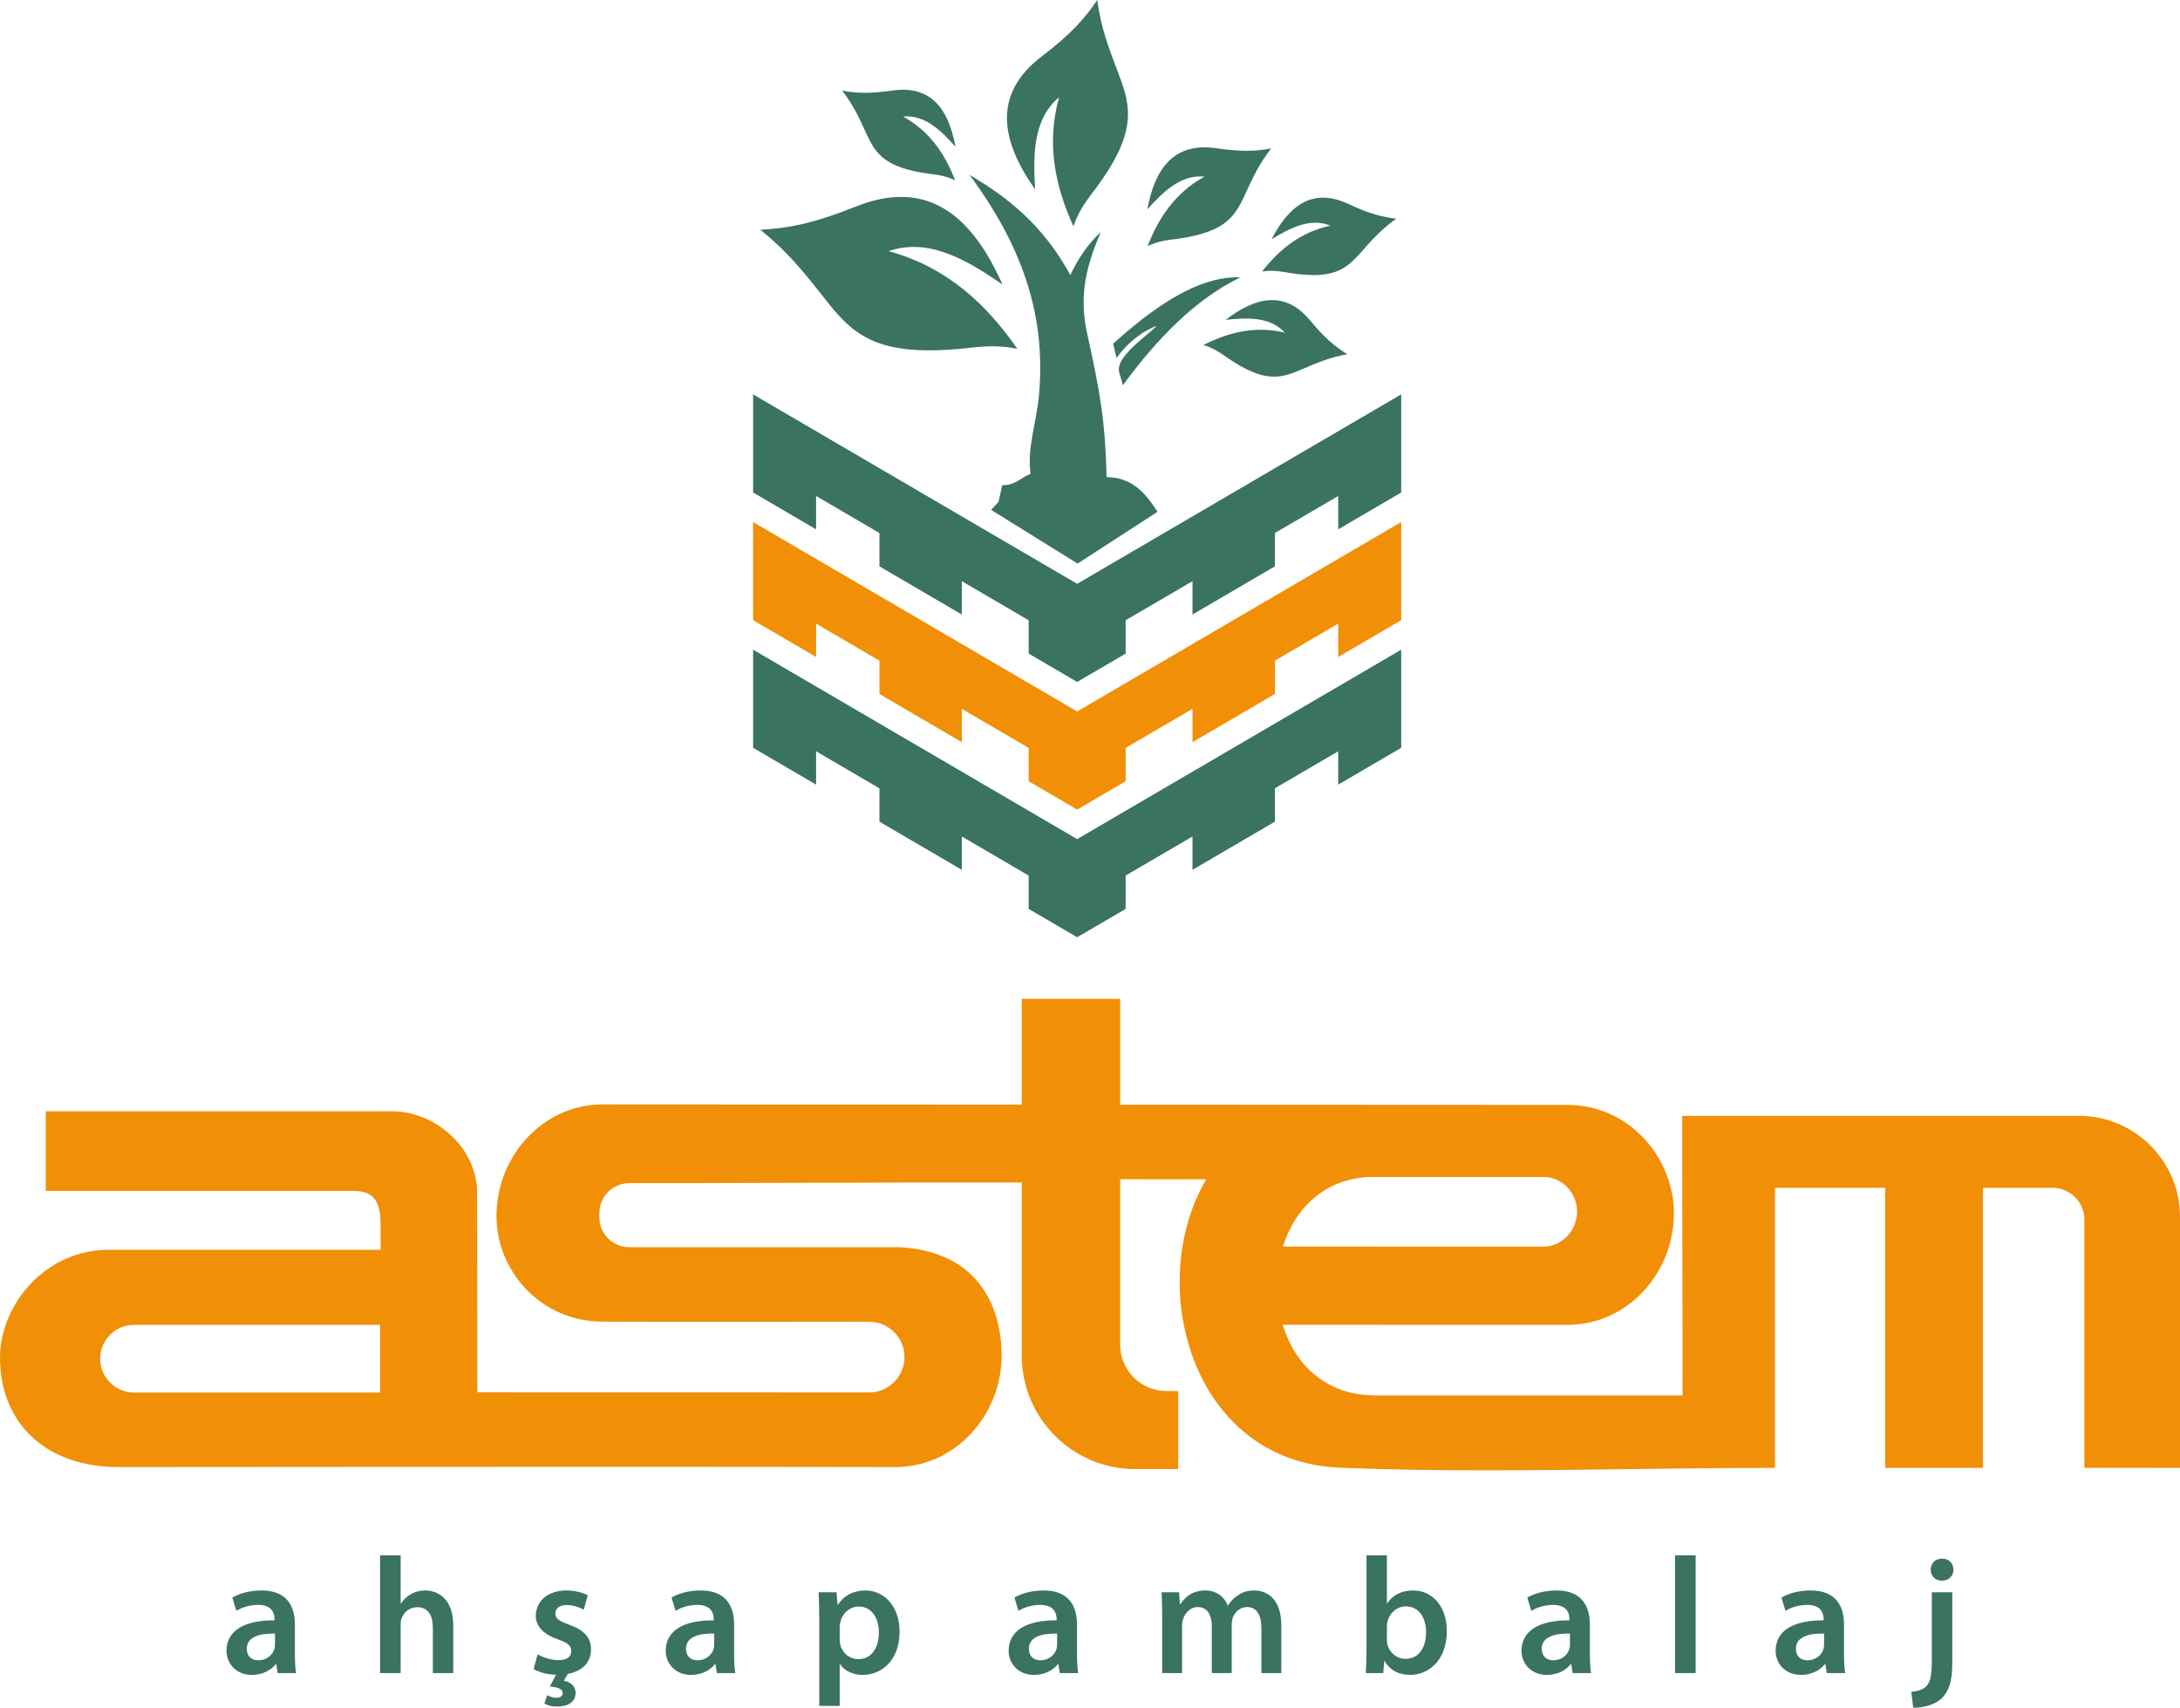 <?xml version="1.0" encoding="UTF-8"?>
<!DOCTYPE svg PUBLIC "-//W3C//DTD SVG 1.1//EN" "http://www.w3.org/Graphics/SVG/1.1/DTD/svg11.dtd">
<!-- Creator: CorelDRAW 2019 (64-Bit) -->
<svg xmlns="http://www.w3.org/2000/svg" xml:space="preserve" width="327.55mm" height="256.631mm" version="1.1" style="shape-rendering:geometricPrecision; text-rendering:geometricPrecision; image-rendering:optimizeQuality; fill-rule:evenodd; clip-rule:evenodd"
viewBox="0 0 12330.34 9660.66"
 xmlns:xlink="http://www.w3.org/1999/xlink"
 xmlns:xodm="http://www.corel.com/coreldraw/odm/2003">
 <defs>
  <style type="text/css">
   <![CDATA[
    .str0 {stroke:#E31E24;stroke-width:2.87;stroke-miterlimit:22.926}
    .fil2 {fill:none}
    .fil1 {fill:#3A7360}
    .fil0 {fill:#F18F06}
    .fil3 {fill:#3A7360;fill-rule:nonzero}
   ]]>
  </style>
 </defs>
 <g id="Layer_x0020_1">
  <g id="_2250649872032">
   <polygon class="fil0" points="4259.64,2953.07 6092.5,4024.76 7925.36,2953.07 7925.36,3508.18 7569.1,3716.5 7569.1,3527.88 7210.8,3737.39 7210.8,3925.98 6744.91,4198.41 6744.91,4009.79 6366.68,4230.95 6366.68,4419.56 6092.5,4579.87 5818.33,4419.56 5818.33,4230.95 5440.1,4009.79 5440.1,4198.41 4974.2,3925.98 4974.2,3737.39 4615.91,3527.88 4615.91,3716.5 4259.64,3508.18 "/>
   <polygon class="fil1" points="4259.64,2230.95 6092.5,3302.63 7925.36,2230.95 7925.36,2786.06 7569.1,2994.37 7569.1,2805.76 7210.8,3015.27 7210.8,3203.86 6744.91,3476.28 6744.91,3287.67 6366.68,3508.83 6366.68,3697.43 6092.5,3857.74 5818.33,3697.43 5818.33,3508.83 5440.1,3287.67 5440.1,3476.28 4974.2,3203.86 4974.2,3015.27 4615.91,2805.76 4615.91,2994.37 4259.64,2786.06 "/>
   <polygon class="fil1" points="4259.64,3675.2 6092.5,4746.88 7925.36,3675.2 7925.36,4230.31 7569.1,4438.62 7569.1,4250.01 7210.8,4459.51 7210.8,4648.11 6744.91,4920.53 6744.91,4731.92 6366.68,4953.07 6366.68,5141.68 6092.5,5301.99 5818.33,5141.68 5818.33,4953.07 5440.1,4731.92 5440.1,4920.53 4974.2,4648.11 4974.2,4459.51 4615.91,4250.01 4615.91,4438.62 4259.64,4230.31 "/>
   <path class="fil1" d="M5754.16 1973.44c-128.78,-27.07 -223.7,-9.88 -312.96,-1.25 -475.5,46.04 -612.77,-74.97 -765.78,-269.42 -140.38,-178.39 -221.26,-278.46 -374.89,-403.23 152.07,-7.46 297.93,-34.05 539.08,-130.72 414.29,-166.1 662.53,62.45 830.46,440.52 -201.8,-138.99 -417.54,-266.72 -643.97,-188.67 333.71,90.89 557.97,306.46 728.06,552.77z"/>
   <path class="fil1" d="M6071.35 1279.94c34.42,-99.95 85.39,-158.3 128.13,-216.28 227.72,-308.86 200.87,-453.37 129.88,-639.01 -65.14,-170.31 -100.79,-267.32 -123.5,-424.66 -67.82,101.77 -146.27,191.37 -312.31,317.78 -285.27,217.17 -230.01,482.51 -38.57,754.11 -12.65,-196.41 -11.79,-397.8 135.34,-521.74 -74.88,267.53 -18.69,511 81.03,729.78z"/>
   <path class="fil1" d="M6491.07 1392.06c66.13,-31.29 119.67,-34.28 169.04,-41.16 263.05,-36.62 321.61,-119.8 379.19,-244.73 52.82,-114.61 83.61,-179.18 150.53,-266.52 -83.19,15.64 -165.49,20.13 -308.38,-0.94 -245.49,-36.21 -350.14,119.47 -392.02,345.61 91.13,-101.25 191.25,-198.22 323.77,-185.31 -168.67,92.31 -262.04,237.88 -322.14,393.05z"/>
   <path class="fil1" d="M7138.67 1535.78c66.27,-9.9 113.99,1.67 159.1,8.73 240.3,37.63 313.68,-19.77 397.27,-114.02 76.68,-86.47 120.79,-134.91 202.6,-193.73 -77.07,-8.34 -150.41,-26.22 -270.08,-82.57 -205.59,-96.81 -338.6,11.92 -435.26,199.05 106.72,-64.6 220.19,-123.07 332.94,-76.62 -172.33,36.21 -292.76,139.07 -386.57,259.17z"/>
   <path class="fil1" d="M6806.62 1951.61c64.19,19.21 102.46,49.98 140.29,75.54 201.5,136.22 292.32,115.48 408.05,65.71 106.17,-45.66 166.68,-70.76 265.75,-89.21 -66.21,-40.31 -124.99,-87.68 -209.35,-189.56 -144.92,-175.04 -311.54,-133.17 -478.59,-4.9 124.06,-13.1 251.63,-17.77 333.93,72.2 -171.38,-40.49 -324.11,1.4 -460.08,70.22z"/>
   <path class="fil1" d="M5402.2 1019.99c-60.49,-28.81 -109.51,-31.67 -154.72,-38.08 -240.81,-34.15 -294.25,-110.46 -346.69,-225.01 -48.11,-105.09 -76.15,-164.29 -137.24,-244.43 76.14,14.52 151.51,18.82 282.41,-0.15 224.9,-32.59 320.38,110.23 358.21,317.42 -83.22,-92.94 -174.69,-181.98 -296.08,-170.46 154.26,84.93 239.42,218.46 294.1,360.71z"/>
   <path class="fil1" d="M5483.52 989.35c214.65,125.29 416.38,284.01 570.45,566.78 45.63,-97.25 102.57,-179.48 172.72,-243.62 -100.81,229.42 -118.06,390.99 -76.51,579.19 68.05,310.24 101.3,479.84 108.81,807.22 139.63,1.69 215.75,82.36 287.97,196.46l-451.96 292.69 -489.25 -303.7 41.68 -44.62 21.61 -95.74c70.27,3.9 106.79,-42.78 160.2,-64.16 -21.58,-142.95 34.19,-295.8 47.29,-442.18 33.64,-374.95 -42.47,-777.33 -393.02,-1248.32z"/>
   <path class="fil1" d="M6543.76 1842.87c-67.34,66.04 -237.38,178.98 -213.19,263.44l20.84 72.82c195.49,-266.86 412.54,-488.14 664.28,-610.37 -191.1,-6.73 -416.07,100.88 -719.67,375.37l19.25 80.77c77.39,-105.57 164.04,-158.54 228.5,-182.02z"/>
  </g>
  <line class="fil2 str0" x1="8835.58" y1="7131.16" x2="8835.58" y2= "7131.16" />
  <path class="fil0" d="M259.06 6286.49l1957.26 0c246.8,0 481.74,207.31 482.2,458.68l1.48 1130.88c738.47,-0.35 1477.75,1.01 2215.82,1.01 110.09,0 200.14,-90.05 200.14,-200.14l0 0c0,-110.09 -90.05,-200.14 -200.14,-200.14 -498.93,0 -998.16,2.52 -1497.05,-0.29 -359.61,4.47 -610.66,-287.7 -610.66,-596.89l0 0c0,-339.28 262.42,-632.17 601.6,-632.11 790.28,0.2 1580.2,0.72 2369.8,1.28l0 -598.46 556.16 0 0 598.86c840.83,0.58 1681.32,1.11 2521.5,1.19 359.61,-4.47 610.66,302.95 610.66,612.14l0 0c0,339.28 -262.42,632.17 -601.6,632.11l-1611.13 -0.38c67.5,221.11 241.27,399.33 521.51,399.33 575,0 1165.26,0 1740.25,0l-2.47 -1581.16 2245.39 0c313.82,0 570.57,256.79 570.57,570.57l0 1420.64 -540.82 -0.18 0 -1320.22 0 -57.73 0 -27.07c0,-97.9 -79.74,-178.06 -177.49,-178.76l-0.02 -0.02 -1.26 0 -0.02 0 -395.34 0 0 1583.98 -552.45 0 0 -1583.98 -623.49 0 0 1583.98c-816.25,0 -1647.08,31.96 -2459.52,-0.98 -847.02,-34.34 -1105.87,-1044.54 -756.67,-1631.58l-487.6 -0.09 0 937.3c0,143.16 117.15,260.3 260.3,260.3l67.91 0 0 441.65 -244.93 0c-351.68,0 -639.44,-287.73 -639.44,-639.44l0 -981.51c-743.87,-0.94 -1471.47,3.66 -2220.63,3.66 -92.9,0 -168.91,76.01 -168.91,168.91l0 24.55c0,92.87 76.02,168.91 168.91,168.91l1529.86 0c472.2,26.32 576.55,373.44 576.55,611.78l0 0c0,339.28 -262.42,632.17 -601.6,632.11 -1462.14,-3.8 -2925.01,-0.44 -4389.01,0 -445.79,0.12 -674.67,-277.58 -674.67,-616.86l0 0c0,-309.19 265.9,-619.46 625.91,-612.14l1527.01 -0.12 -0.64 -152.3c0.08,-142.54 -56.52,-184.7 -169.59,-181.09l-1723.63 0 0 -450.18zm498.81 1208.12l1392.05 0 0 382.86 -1392.05 0c-105.27,0 -191.43,-86.13 -191.43,-191.43l0 0c0,-105.3 86.13,-191.43 191.43,-191.43zm6977.64 -836.39c-254.38,16.47 -414.09,185.44 -479.12,393.49l1473.61 0.24c107.31,0 190.36,-92.66 190.36,-200.01 0,-97.84 -79.45,-195.12 -193.23,-193.71l-991.62 -0.02z"/>
  <path class="fil3" d="M1674.59 9464.51c-4.69,-28.15 -6.57,-68.51 -6.57,-109.8l0 -165.17c0,-99.48 -42.23,-192.39 -188.63,-192.39 -72.27,0 -131.39,19.71 -165.18,40.35l22.53 75.08c30.97,-19.71 77.89,-33.79 122.94,-33.79 80.71,0 92.91,49.74 92.91,79.77l0 7.51c-168.93,-0.94 -271.22,57.25 -271.22,172.68 0,69.45 51.61,136.08 143.59,136.08 59.12,0 106.99,-25.34 135.14,-61l2.82 0 7.51 50.68 104.17 0zm-119.19 -160.48c0,7.51 -0.94,16.89 -3.75,25.34 -10.32,32.85 -44.11,62.88 -90.09,62.88 -36.6,0 -65.69,-20.65 -65.69,-65.7 0,-69.45 77.89,-87.28 159.54,-85.4l0 62.88zm594.37 160.48l116.37 0 0 -273.1c0,-13.14 0.94,-25.34 4.69,-34.73 12.2,-34.72 44.11,-64.76 89.16,-64.76 63.82,0 88.22,49.74 88.22,116.37l0 256.21 115.43 0 0 -269.34c0,-146.41 -81.65,-198.02 -159.54,-198.02 -29.09,0 -56.31,7.51 -78.83,20.64 -24.4,13.14 -43.17,30.97 -57.25,52.56l-1.87 0 0 -272.16 -116.37 0 0 666.32zm868.41 -22.52c42.23,23.46 93.85,31.91 124.82,31.91l1.88 0 -34.72 66.63c47.86,3.75 72.26,15.95 72.26,36.6 0.94,19.71 -17.83,27.22 -35.66,27.22 -15.96,0 -35.66,-5.63 -51.62,-15.02l-15.95 46.93c16.89,11.26 43.17,17.83 69.45,17.83 57.25,0 106.99,-20.64 106.99,-78.83 0,-37.54 -31.91,-62.88 -66.63,-66.63l22.53 -39.41c86.34,-15.96 131.39,-69.45 131.39,-137.96 0,-67.57 -39.42,-109.8 -122,-139.83 -58.19,-20.65 -79.77,-34.73 -79.77,-63.82 0,-28.15 22.52,-47.86 63.81,-47.86 40.36,0 76.96,15.02 96.67,26.28l22.52 -81.65c-26.28,-14.08 -70.39,-27.21 -121.06,-27.21 -106.05,0 -172.68,62.88 -172.68,143.59 0,53.49 36.6,102.29 125.76,133.26 56.31,19.71 75.08,35.66 75.08,66.63 0,30.03 -22.52,50.68 -73.2,50.68 -41.29,0 -91.03,-16.89 -117.31,-32.84l-22.52 83.52zm1140.57 22.52c-4.69,-28.15 -6.57,-68.51 -6.57,-109.8l0 -165.17c0,-99.48 -42.23,-192.39 -188.63,-192.39 -72.27,0 -131.39,19.71 -165.18,40.35l22.53 75.08c30.97,-19.71 77.89,-33.79 122.94,-33.79 80.71,0 92.91,49.74 92.91,79.77l0 7.51c-168.93,-0.94 -271.22,57.25 -271.22,172.68 0,69.45 51.61,136.08 143.59,136.08 59.12,0 106.99,-25.34 135.14,-61l2.82 0 7.51 50.68 104.17 0zm-119.19 -160.48c0,7.51 -0.94,16.89 -3.75,25.34 -10.32,32.85 -44.11,62.88 -90.09,62.88 -36.6,0 -65.69,-20.65 -65.69,-65.7 0,-69.45 77.89,-87.28 159.54,-85.4l0 62.88zm594.37 346.3l115.43 0 0 -236.5 1.88 0c23.46,36.6 71.32,61 128.57,61 104.17,0 208.34,-79.77 208.34,-244.94 0,-142.65 -87.28,-232.74 -192.39,-232.74 -69.45,0 -122.94,29.09 -156.73,80.71l-1.87 0 -5.63 -70.39 -101.36 0c1.87,43.17 3.75,91.97 3.75,152.03l0 490.83zm115.43 -447.66c0,-9.38 1.88,-19.71 4.69,-29.09 11.26,-50.68 55.37,-85.4 103.23,-85.4 74.14,0 113.56,65.69 113.56,146.41 0,90.09 -43.17,151.09 -116.37,151.09 -48.8,0 -90.1,-33.78 -101.36,-80.71 -2.82,-10.32 -3.76,-20.64 -3.76,-31.91l0 -70.39zm1348.92 261.84c-4.69,-28.15 -6.57,-68.51 -6.57,-109.8l0 -165.17c0,-99.48 -42.23,-192.39 -188.63,-192.39 -72.27,0 -131.39,19.71 -165.18,40.35l22.53 75.08c30.97,-19.71 77.89,-33.79 122.94,-33.79 80.71,0 92.91,49.74 92.91,79.77l0 7.51c-168.93,-0.94 -271.22,57.25 -271.22,172.68 0,69.45 51.61,136.08 143.59,136.08 59.12,0 106.99,-25.34 135.14,-61l2.82 0 7.51 50.68 104.17 0zm-119.19 -160.48c0,7.51 -0.94,16.89 -3.75,25.34 -10.32,32.85 -44.11,62.88 -90.09,62.88 -36.6,0 -65.69,-20.65 -65.69,-65.7 0,-69.45 77.89,-87.28 159.54,-85.4l0 62.88zm594.37 160.48l112.62 0 0 -270.29c0,-13.14 1.87,-26.28 6.57,-37.54 10.32,-31.91 39.41,-65.69 82.58,-65.69 53.5,0 78.83,45.05 78.83,108.86l0 264.65 112.62 0 0 -274.04c0,-13.14 2.82,-27.22 5.63,-38.48 12.2,-32.85 41.3,-61 80.71,-61 55.37,0 81.65,45.05 81.65,121.06l0 252.45 112.62 0 0 -269.34c0,-146.41 -76.96,-198.02 -152.97,-198.02 -37.54,0 -66.63,9.38 -91.97,27.21 -21.59,13.14 -40.35,31.91 -56.31,57.25l-1.88 0c-19.71,-50.68 -66.63,-84.46 -126.7,-84.46 -76.96,0 -118.25,42.23 -140.77,77.89l-2.82 0 -4.69 -67.57 -99.48 0c2.82,39.42 3.75,83.52 3.75,136.08l0 320.96zm1250.37 0l5.63 -68.51 1.87 0c32.85,56.31 85.4,78.83 144.53,78.83 103.23,0 207.4,-81.65 207.4,-245.88 0.94,-138.9 -78.83,-231.81 -190.51,-231.81 -68.51,0 -118.25,29.09 -146.4,73.2l-1.88 0 0 -272.16 -115.43 0 0 537.75c0,46.93 -1.88,97.6 -3.75,128.57l98.54 0zm20.64 -262.78c0,-11.26 1.88,-21.59 3.76,-30.03 13.14,-50.68 55.37,-84.46 102.29,-84.46 76.96,0 115.43,65.69 115.43,146.4 0,91.97 -44.11,150.16 -116.37,150.16 -49.74,0 -90.1,-34.72 -102.3,-80.71 -1.87,-8.45 -2.82,-17.83 -2.82,-27.22l0 -74.14zm1154.65 262.78c-4.69,-28.15 -6.57,-68.51 -6.57,-109.8l0 -165.17c0,-99.48 -42.23,-192.39 -188.63,-192.39 -72.27,0 -131.39,19.71 -165.18,40.35l22.53 75.08c30.97,-19.71 77.89,-33.79 122.94,-33.79 80.71,0 92.91,49.74 92.91,79.77l0 7.51c-168.93,-0.94 -271.22,57.25 -271.22,172.68 0,69.45 51.61,136.08 143.59,136.08 59.12,0 106.99,-25.34 135.14,-61l2.82 0 7.51 50.68 104.17 0zm-119.19 -160.48c0,7.51 -0.94,16.89 -3.75,25.34 -10.32,32.85 -44.11,62.88 -90.09,62.88 -36.6,0 -65.69,-20.65 -65.69,-65.7 0,-69.45 77.89,-87.28 159.54,-85.4l0 62.88zm594.37 160.48l116.37 0 0 -666.32 -116.37 0 0 666.32zm962.26 0c-4.69,-28.15 -6.57,-68.51 -6.57,-109.8l0 -165.17c0,-99.48 -42.23,-192.39 -188.63,-192.39 -72.27,0 -131.39,19.71 -165.18,40.35l22.53 75.08c30.97,-19.71 77.89,-33.79 122.94,-33.79 80.71,0 92.91,49.74 92.91,79.77l0 7.51c-168.93,-0.94 -271.22,57.25 -271.22,172.68 0,69.45 51.61,136.08 143.59,136.08 59.12,0 106.99,-25.34 135.14,-61l2.82 0 7.51 50.68 104.17 0zm-119.19 -160.48c0,7.51 -0.94,16.89 -3.75,25.34 -10.32,32.85 -44.11,62.88 -90.09,62.88 -36.6,0 -65.69,-20.65 -65.69,-65.7 0,-69.45 77.89,-87.28 159.54,-85.4l0 62.88zm504.28 356.63c57.25,0 121.06,-15.96 161.42,-53.5 41.3,-41.29 59.12,-100.42 59.12,-195.2l0 -404.49 -115.43 0 0 371.64c0,99.48 -8.45,135.14 -30.03,158.61 -18.77,19.71 -48.8,30.03 -86.34,32.84l11.26 90.1zm163.3 -843.7c-39.42,0 -64.76,27.22 -64.76,62.88 0,33.79 24.4,61.94 62.88,61.94 41.3,0 65.69,-28.15 65.69,-61.94 0,-35.66 -24.4,-62.88 -63.81,-62.88z"/>
 </g>
</svg>
